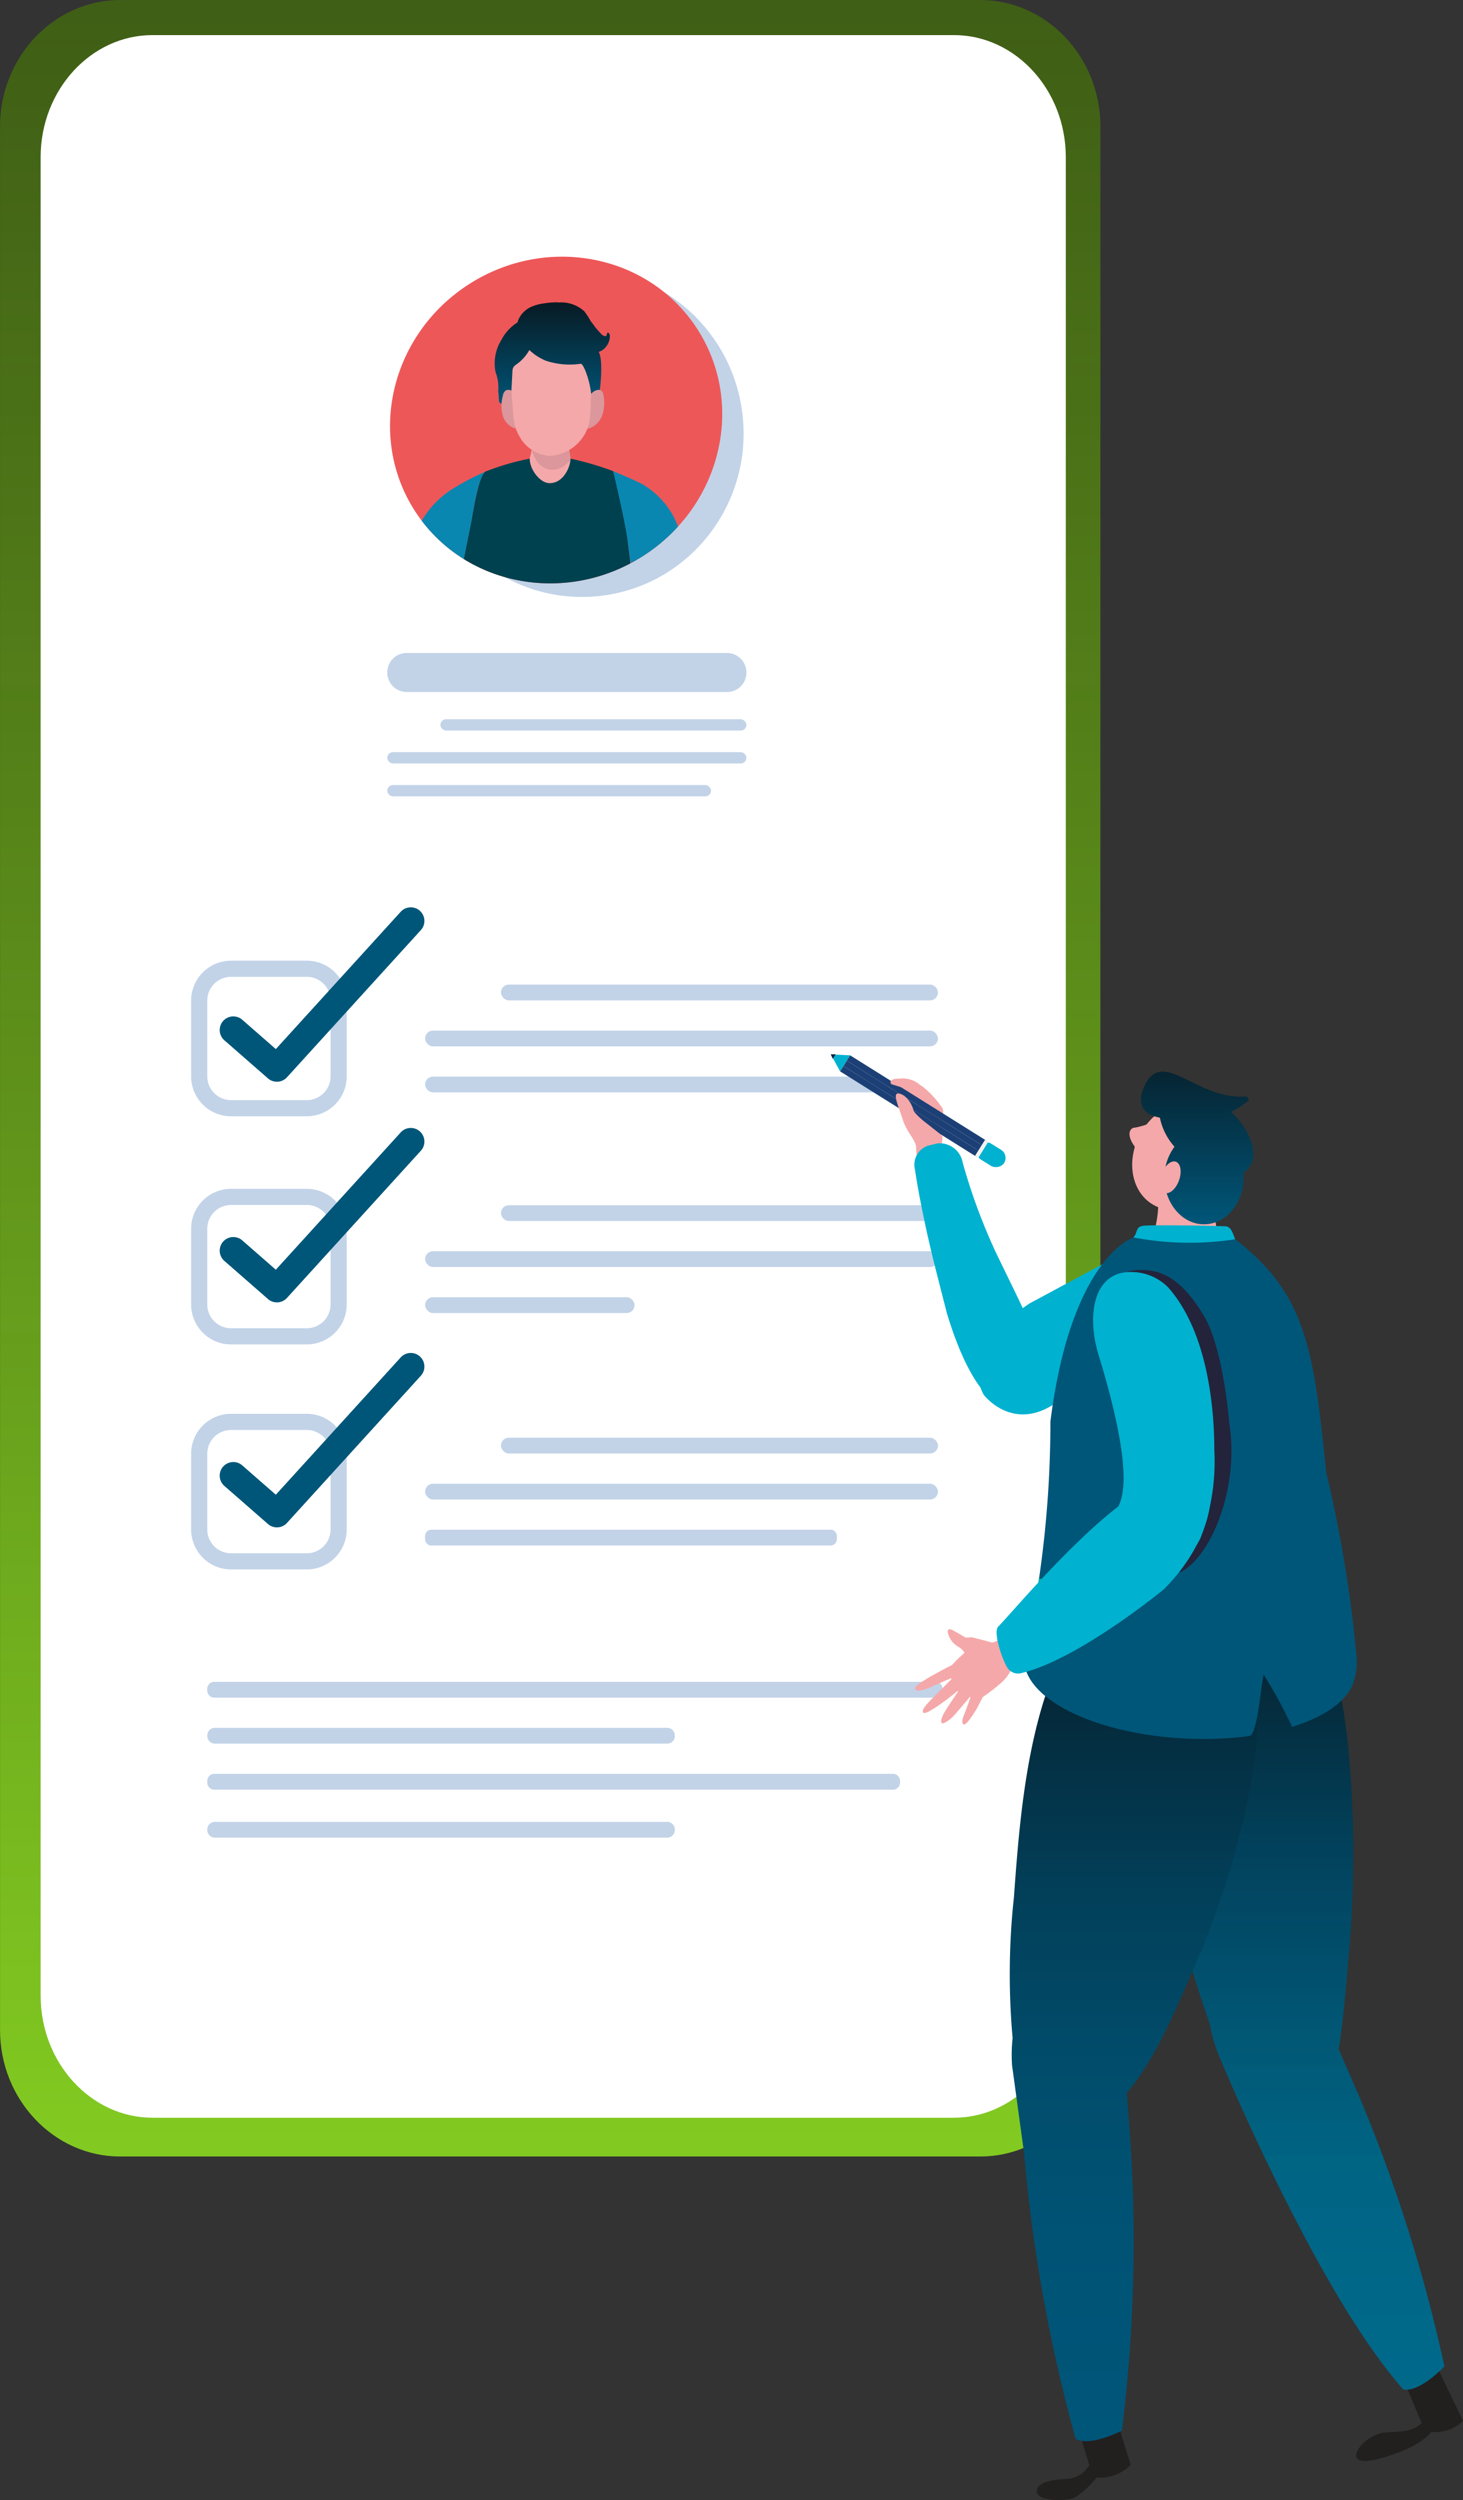 <svg xmlns="http://www.w3.org/2000/svg" xmlns:xlink="http://www.w3.org/1999/xlink" width="125.258" height="214.046" viewBox="0 0 125.258 214.046">
  <rect x="0" y="0" width="125.258" height="214.046" fill="#333333" stroke="none"/>
  <defs>
    <linearGradient id="linear-gradient" x1="0.5" y1="1" x2="0.5" gradientUnits="objectBoundingBox">
      <stop offset="0" stop-color="#82ca21"/>
      <stop offset="1" stop-color="#416511" stop-opacity="0.871"/>
    </linearGradient>
    <clipPath id="clip-path">
      <ellipse id="SVGID" cx="14.382" cy="13.817" rx="14.382" ry="13.817" transform="translate(0 15.553) rotate(-32.731)" fill="#ee5758"/>
    </clipPath>
    <linearGradient id="linear-gradient-2" x1="0.5" y1="1" x2="0.5" gradientUnits="objectBoundingBox">
      <stop offset="0" stop-color="#005679"/>
      <stop offset="1" stop-color="#071a23"/>
    </linearGradient>
    <linearGradient id="linear-gradient-4" x1="0.5" y1="1" x2="0.5" gradientUnits="objectBoundingBox">
      <stop offset="0" stop-color="#005679"/>
      <stop offset="0.186" stop-color="#005173"/>
      <stop offset="0.434" stop-color="#014662"/>
      <stop offset="0.717" stop-color="#043246"/>
      <stop offset="1" stop-color="#071a23"/>
    </linearGradient>
    <linearGradient id="linear-gradient-5" x1="0.5" y1="1" x2="0.5" gradientUnits="objectBoundingBox">
      <stop offset="0.279" stop-color="#0183a2"/>
      <stop offset="0.631" stop-color="#005679"/>
      <stop offset="0.64" stop-color="#005476"/>
      <stop offset="1" stop-color="#071a23"/>
    </linearGradient>
    <linearGradient id="linear-gradient-6" x1="0.5" y1="1" x2="0.5" gradientUnits="objectBoundingBox">
      <stop offset="0" stop-color="#005679"/>
      <stop offset="0.25" stop-color="#005375"/>
      <stop offset="0.456" stop-color="#014c6b"/>
      <stop offset="0.646" stop-color="#02405a"/>
      <stop offset="0.825" stop-color="#042f42"/>
      <stop offset="0.997" stop-color="#061a23"/>
      <stop offset="1" stop-color="#071a23"/>
    </linearGradient>
  </defs>
  <g id="Group_501" data-name="Group 501" transform="translate(-1299.54 -288.417)">
    <path id="Path_368" data-name="Path 368" d="M1383.478,288.419l-73.658,0c-5.652,0-10.275,4.869-10.276,10.82l0,162.99c0,5.951,4.623,10.82,10.275,10.82l73.658,0c5.651,0,10.275-4.868,10.275-10.82l0-162.99C1393.753,293.288,1389.129,288.419,1383.478,288.419Z" fill="url(#linear-gradient)" style="mix-blend-mode: multiply;isolation: isolate"/>
    <path id="Path_369" data-name="Path 369" d="M1388.888,298.053l-68.626,0c-5.265,0-9.573,4.7-9.573,10.449l0,157.408c0,5.747,4.307,10.449,9.573,10.45l68.626,0c5.265,0,9.573-4.7,9.573-10.449l0-157.408C1398.461,302.755,1394.153,298.053,1388.888,298.053Z" transform="translate(-7.67 -6.631)" fill="#fff"/>
    <g id="Group_494" data-name="Group 494" transform="translate(1315.903 304.979)">
      <g id="Group_486" data-name="Group 486" transform="translate(0 61.119)">
        <path id="Path_370" data-name="Path 370" d="M1361.932,565.565h-6.488a3.421,3.421,0,0,1-3.417-3.417V555.66a3.421,3.421,0,0,1,3.417-3.417h6.488a3.421,3.421,0,0,1,3.417,3.417v6.488A3.421,3.421,0,0,1,1361.932,565.565Zm-6.488-11.938a2.035,2.035,0,0,0-2.033,2.033v6.488a2.035,2.035,0,0,0,2.033,2.033h6.488a2.035,2.035,0,0,0,2.033-2.033V555.66a2.035,2.035,0,0,0-2.033-2.033Z" transform="translate(-1352.027 -547.674)" fill="#c2d3e8"/>
        <path id="Path_371" data-name="Path 371" d="M1361.932,628.22h-6.488a3.421,3.421,0,0,1-3.417-3.417v-6.488a3.421,3.421,0,0,1,3.417-3.417h6.488a3.421,3.421,0,0,1,3.417,3.417V624.8A3.421,3.421,0,0,1,1361.932,628.22Zm-6.488-11.938a2.035,2.035,0,0,0-2.033,2.033V624.8a2.035,2.035,0,0,0,2.033,2.033h6.488a2.035,2.035,0,0,0,2.033-2.033v-6.488a2.035,2.035,0,0,0-2.033-2.033Z" transform="translate(-1352.027 -590.796)" fill="#c2d3e8"/>
        <path id="Path_372" data-name="Path 372" d="M1361.932,690.006h-6.488a3.421,3.421,0,0,1-3.417-3.417V680.1a3.421,3.421,0,0,1,3.417-3.417h6.488a3.421,3.421,0,0,1,3.417,3.417v6.488A3.421,3.421,0,0,1,1361.932,690.006Zm-6.488-11.938a2.035,2.035,0,0,0-2.033,2.033v6.488a2.035,2.035,0,0,0,2.033,2.033h6.488a2.035,2.035,0,0,0,2.033-2.033V680.1a2.035,2.035,0,0,0-2.033-2.033Z" transform="translate(-1352.027 -633.319)" fill="#c2d3e8"/>
        <g id="Group_469" data-name="Group 469" transform="translate(20.031 6.615)">
          <g id="Group_468" data-name="Group 468">
            <g id="Group_465" data-name="Group 465" transform="translate(6.495)">
              <rect id="Rectangle_14" data-name="Rectangle 14" width="37.419" height="1.353" rx="0.677" fill="#c2d3e8"/>
            </g>
            <g id="Group_466" data-name="Group 466" transform="translate(0 3.939)">
              <rect id="Rectangle_15" data-name="Rectangle 15" width="43.913" height="1.353" rx="0.677" fill="#c2d3e8"/>
            </g>
            <g id="Group_467" data-name="Group 467" transform="translate(0 7.878)">
              <rect id="Rectangle_16" data-name="Rectangle 16" width="39.583" height="1.353" rx="0.677" fill="#c2d3e8"/>
            </g>
          </g>
        </g>
        <g id="Group_474" data-name="Group 474" transform="translate(20.031 25.505)">
          <g id="Group_473" data-name="Group 473">
            <g id="Group_470" data-name="Group 470" transform="translate(6.495)">
              <rect id="Rectangle_17" data-name="Rectangle 17" width="37.419" height="1.353" rx="0.677" fill="#c2d3e8"/>
            </g>
            <g id="Group_471" data-name="Group 471" transform="translate(0 3.939)">
              <rect id="Rectangle_18" data-name="Rectangle 18" width="43.913" height="1.353" rx="0.677" fill="#c2d3e8"/>
            </g>
            <g id="Group_472" data-name="Group 472" transform="translate(0 7.878)">
              <rect id="Rectangle_19" data-name="Rectangle 19" width="17.935" height="1.353" rx="0.677" fill="#c2d3e8"/>
            </g>
          </g>
        </g>
        <g id="Group_479" data-name="Group 479" transform="translate(20.031 45.41)">
          <g id="Group_478" data-name="Group 478">
            <g id="Group_475" data-name="Group 475" transform="translate(6.495)">
              <rect id="Rectangle_20" data-name="Rectangle 20" width="37.419" height="1.353" rx="0.677" fill="#c2d3e8"/>
            </g>
            <g id="Group_476" data-name="Group 476" transform="translate(0 3.939)">
              <rect id="Rectangle_21" data-name="Rectangle 21" width="43.913" height="1.353" rx="0.677" fill="#c2d3e8"/>
            </g>
            <g id="Group_477" data-name="Group 477" transform="translate(0 7.878)">
              <path id="Path_373" data-name="Path 373" d="M1416.746,709.867a.56.56,0,0,1-.468-.616v-.121a.56.56,0,0,1,.468-.616h34.318a.559.559,0,0,1,.468.616v.121a.559.559,0,0,1-.468.616Z" transform="translate(-1416.278 -708.514)" fill="#c2d3e8"/>
            </g>
          </g>
        </g>
        <g id="Group_485" data-name="Group 485" transform="translate(1.384 66.312)">
          <g id="Group_484" data-name="Group 484">
            <g id="Group_480" data-name="Group 480">
              <path id="Path_374" data-name="Path 374" d="M1418.892,751.642h-61.9a.618.618,0,0,1-.528-.677h0a.618.618,0,0,1,.528-.677h61.9a.618.618,0,0,1,.528.677h0A.618.618,0,0,1,1418.892,751.642Z" transform="translate(-1356.467 -750.289)" fill="#c2d3e8"/>
            </g>
            <g id="Group_481" data-name="Group 481" transform="translate(0 3.939)">
              <path id="Path_375" data-name="Path 375" d="M1395.871,764.276h-38.779a.654.654,0,0,1-.625-.677h0a.654.654,0,0,1,.625-.677h38.779a.654.654,0,0,1,.625.677h0A.654.654,0,0,1,1395.871,764.276Z" transform="translate(-1356.467 -762.923)" fill="#c2d3e8"/>
            </g>
            <g id="Group_482" data-name="Group 482" transform="translate(0 11.99)">
              <path id="Path_376" data-name="Path 376" d="M1395.871,790.1h-38.779a.654.654,0,0,1-.625-.677h0a.654.654,0,0,1,.625-.677h38.779a.654.654,0,0,1,.625.677h0A.654.654,0,0,1,1395.871,790.1Z" transform="translate(-1356.467 -788.748)" fill="#c2d3e8"/>
            </g>
            <g id="Group_483" data-name="Group 483" transform="translate(0 7.878)">
              <path id="Path_377" data-name="Path 377" d="M1415.25,776.91h-58.255a.618.618,0,0,1-.528-.676h0a.618.618,0,0,1,.528-.677h58.255a.618.618,0,0,1,.528.677h0A.618.618,0,0,1,1415.25,776.91Z" transform="translate(-1356.467 -775.557)" fill="#c2d3e8"/>
            </g>
          </g>
        </g>
        <path id="Path_378" data-name="Path 378" d="M1364.775,552.521a1.161,1.161,0,0,1-.767-.288l-3.732-3.262a1.166,1.166,0,0,1,1.535-1.756l2.871,2.51,10.692-11.756a1.166,1.166,0,0,1,1.726,1.569l-11.461,12.6A1.163,1.163,0,0,1,1364.775,552.521Z" transform="translate(-1357.43 -537.587)" fill="#005679"/>
        <path id="Path_379" data-name="Path 379" d="M1364.775,613.112a1.161,1.161,0,0,1-.767-.288l-3.732-3.262a1.166,1.166,0,0,1,1.535-1.756l2.871,2.51,10.692-11.756a1.166,1.166,0,0,1,1.726,1.569l-11.461,12.6A1.163,1.163,0,0,1,1364.775,613.112Z" transform="translate(-1357.43 -579.288)" fill="#005679"/>
        <path id="Path_380" data-name="Path 380" d="M1364.775,674.9a1.161,1.161,0,0,1-.767-.288l-3.732-3.262a1.166,1.166,0,0,1,1.535-1.756l2.871,2.51,10.692-11.756a1.166,1.166,0,0,1,1.726,1.569l-11.461,12.6A1.164,1.164,0,0,1,1364.775,674.9Z" transform="translate(-1357.43 -621.812)" fill="#005679"/>
      </g>
      <g id="Group_493" data-name="Group 493" transform="translate(11.682 0)">
        <g id="Group_488" data-name="Group 488" transform="translate(5.111 39.343)">
          <path id="Path_381" data-name="Path 381" d="M1434.995,471.084h-27.443a1.674,1.674,0,0,1-1.658-1.673h0a1.662,1.662,0,0,1,1.648-1.673h27.444a1.673,1.673,0,0,1,1.658,1.673h0A1.662,1.662,0,0,1,1434.995,471.084Z" transform="translate(-1405.893 -467.739)" fill="#c2d3e8" style="mix-blend-mode: multiply;isolation: isolate"/>
          <g id="Group_487" data-name="Group 487" transform="translate(0 5.675)">
            <rect id="Rectangle_22" data-name="Rectangle 22" width="26.202" height="0.968" rx="0.484" transform="translate(4.548)" fill="#c2d3e8" style="mix-blend-mode: multiply;isolation: isolate"/>
            <rect id="Rectangle_23" data-name="Rectangle 23" width="30.75" height="0.968" rx="0.484" transform="translate(0 2.816)" fill="#c2d3e8" style="mix-blend-mode: multiply;isolation: isolate"/>
            <rect id="Rectangle_24" data-name="Rectangle 24" width="27.718" height="0.968" rx="0.484" transform="translate(0 5.633)" fill="#c2d3e8" style="mix-blend-mode: multiply;isolation: isolate"/>
          </g>
        </g>
        <g id="Group_492" data-name="Group 492" transform="translate(0)">
          <ellipse id="Ellipse_1" data-name="Ellipse 1" cx="13.874" cy="14.041" rx="13.874" ry="14.041" transform="matrix(0.992, -0.125, 0.125, 0.992, 6.227, 8.317)" fill="#c2d3e8" style="mix-blend-mode: multiply;isolation: isolate"/>
          <g id="Group_491" data-name="Group 491">
            <g id="Group_490" data-name="Group 490">
              <ellipse id="SVGID-2" data-name="SVGID" cx="14.382" cy="13.817" rx="14.382" ry="13.817" transform="translate(0 15.553) rotate(-32.731)" fill="#ee5758"/>
              <g id="Group_489" data-name="Group 489" clip-path="url(#clip-path)">
                <path id="Path_382" data-name="Path 382" d="M1446.814,412.64c-.5.325-1.939.124-2.419.392a5.623,5.623,0,0,1-2.532.223c.085-2.31,1.247-4.646,1.346-6.771.875,1.954,1.907.881,2.92-.456C1446.033,408.1,1446.865,410.551,1446.814,412.64Z" transform="translate(-1425.538 -385.924)" fill="#f5a8a9"/>
                <path id="Path_383" data-name="Path 383" d="M1445.73,408.137a2.78,2.78,0,0,0,.314.649,1.807,1.807,0,0,0,1.063.772,1.711,1.711,0,0,0,1.485-.452c.135-.11.265-.227.391-.346a13.671,13.671,0,0,1-.231-2.731c-1.013,1.338-2.045,2.411-2.92.456a1.568,1.568,0,0,1-.05.57c-.026.21-.071.418-.1.628A1.067,1.067,0,0,0,1445.73,408.137Z" transform="translate(-1428.161 -385.924)" fill="#db979b"/>
                <path id="Path_384" data-name="Path 384" d="M1439.756,427.92c-.077-.8-.155-1.593-.242-2.389q-.106-.968-.227-1.929c-.084-.659-.162-1.333-.251-2.011a23.875,23.875,0,0,0-1.216-5.993.8.8,0,0,1-.051-.161,26.64,26.64,0,0,0-3.649-1.069c0,.63-.554,2.112-1.807,2.1-.783-.008-1.685-1.138-1.686-2.1a21.5,21.5,0,0,0-3.735,1.086c-.621.129-1.154,3.7-1.245,4.158-.392,2-.821,3.969-1.158,5.975l-.01.059q-.19,1.137-.371,2.274Z" transform="translate(-1413.319 -391.664)" fill="#00414f"/>
                <path id="Path_385" data-name="Path 385" d="M1417.5,417.838l.033-.007a19.809,19.809,0,0,0-2.65,1.357,7.981,7.981,0,0,0-2.818,2.748,15.369,15.369,0,0,0-1.6,3.451,4.376,4.376,0,0,0,1.35,1.516,15.658,15.658,0,0,0,2.614,1.236c.395-.695.753-1.116.913-1.487.277-1.462.629-3.183.917-4.656C1416.344,421.533,1416.877,417.967,1417.5,417.838Z" transform="translate(-1403.925 -394.047)" fill="#0a87b1"/>
                <path id="Path_386" data-name="Path 386" d="M1473.138,421.757a7.211,7.211,0,0,0-2.613-2.785c-.714-.41-2.64-1.183-2.6-1.174.011.054,1.02,4.253,1.268,6.153.089.678.083.694.167,1.352a8.787,8.787,0,0,0,1.341,2.917,12.09,12.09,0,0,0,2.478-1.2,3.855,3.855,0,0,0,1.287-1.236A18.77,18.77,0,0,0,1473.138,421.757Z" transform="translate(-1443.474 -394.024)" fill="#0a87b1"/>
                <path id="Path_387" data-name="Path 387" d="M1439.421,386.262a6.569,6.569,0,0,0,.887,2.854,3.192,3.192,0,0,0,2.486,1.524,3.679,3.679,0,0,0,3.132-2.056,9.6,9.6,0,0,0,.9-3.747,5.849,5.849,0,0,0-.313-3.2,2.287,2.287,0,0,0-.76-.884,2.756,2.756,0,0,0-.773-.333,4.743,4.743,0,0,0-3.562.39C1439.3,381.992,1439.182,384.184,1439.421,386.262Z" transform="translate(-1423.797 -368.173)" fill="#f5a8a9"/>
                <path id="Path_388" data-name="Path 388" d="M1445.244,374.326c-.007-.145-.087-.341-.222-.279l-.085.273c-.2.057-.379-.107-.513-.255-.158-.176-.316-.353-.466-.537a4.021,4.021,0,0,0-.315-.422c-.02-.03-.041-.06-.06-.09a5.883,5.883,0,0,0-.539-.82,2.927,2.927,0,0,0-2.21-.743,1.018,1.018,0,0,0-.23-.021,8.165,8.165,0,0,0-1.038.1,3.871,3.871,0,0,0-.906.23,2.181,2.181,0,0,0-1.262,1.189,1.424,1.424,0,0,0-.057.2,3.9,3.9,0,0,0-1.4,1.527,3.807,3.807,0,0,0-.486,2.739,3.545,3.545,0,0,1,.228,1.593c.032.308.054.618.068.929a.586.586,0,0,0,.824.155.91.91,0,0,0,.215-.654q.054-1.034.109-2.067a.811.811,0,0,1,.081-.374.969.969,0,0,1,.292-.269,3.744,3.744,0,0,0,1.078-1.211,4.523,4.523,0,0,0,1.408.914,6.432,6.432,0,0,0,2.984.264c.279-.032.88,1.771.9,2.728.008.354.076.788.417.889.223.065.735-3.787.229-4.625a1.2,1.2,0,0,1,.214-.094A1.493,1.493,0,0,0,1445.244,374.326Z" transform="translate(-1421.072 -362.114)" fill="url(#linear-gradient-2)"/>
                <path id="Path_389" data-name="Path 389" d="M1438.239,397.186c-.022-.533-.129-1.1-.119-1.633a.452.452,0,0,0-.232-.066.427.427,0,0,0-.264.045.664.664,0,0,0-.243.426,3.243,3.243,0,0,0-.039,1.625,1.669,1.669,0,0,0,.951,1.157.234.234,0,0,0,.164.017A7.4,7.4,0,0,1,1438.239,397.186Z" transform="translate(-1422.367 -378.666)" fill="#db979b"/>
                <path id="Path_390" data-name="Path 390" d="M1462.293,395.957a.609.609,0,0,0-.212-.426.412.412,0,0,0-.261-.045.874.874,0,0,0-.544.3.253.253,0,0,0-.061.031c0,.313-.013.627-.025.946a9.605,9.605,0,0,1-.129,1.6,4.487,4.487,0,0,1-.123.441.665.665,0,0,0,.235-.066,1.848,1.848,0,0,0,1.037-1.157A3.254,3.254,0,0,0,1462.293,395.957Z" transform="translate(-1438.668 -378.666)" fill="#db979b"/>
              </g>
            </g>
          </g>
        </g>
      </g>
    </g>
    <g id="Group_500" data-name="Group 500" transform="translate(1370.668 378.678)">
      <path id="Path_391" data-name="Path 391" d="M1547.3,591.107a7.6,7.6,0,0,1,.156,1.935l1.775.337c-.232-1.322-.417-2.354-.437-2.579-.055-.6.356-2.229.141-2.65a7.748,7.748,0,0,0-1.724-1.88c-.491-.3-.434-.217-1.662-.2s-.9.941-.665,1.028,1.543.168,1.84.6-.192,1.23-.192,1.23a5.925,5.925,0,0,1-1.1-.632C1545.257,588.1,1547.037,590.507,1547.3,591.107Z" transform="translate(-1539.37 -583.518)" fill="#f5a8a9"/>
      <g id="Group_495" data-name="Group 495" transform="translate(0 0)">
        <path id="Path_392" data-name="Path 392" d="M1528.493,579.432l-.8-1.457,1.661.083Z" transform="translate(-1527.69 -577.964)" fill="#00b2cf"/>
        <path id="Path_393" data-name="Path 393" d="M1527.862,578.328l-.172-.379.416-.012Z" transform="translate(-1527.69 -577.938)" fill="#0b213f"/>
        <rect id="Rectangle_25" data-name="Rectangle 25" width="1.62" height="2.649" rx="0.81" transform="translate(12.168 8.587) rotate(-58.005)" fill="#00b2cf"/>
        <path id="Path_394" data-name="Path 394" d="M1530.552,581.18l11.719,7.339-.286.458-11.719-7.339Z" transform="translate(-1529.463 -580.169)" fill="#1c4075"/>
        <path id="Path_395" data-name="Path 395" d="M1531.469,579.711l11.719,7.339-.286.458-11.719-7.339Z" transform="translate(-1530.094 -579.158)" fill="#1c4075"/>
        <path id="Path_396" data-name="Path 396" d="M1532.387,578.243l11.719,7.339-.286.458L1532.1,578.7Z" transform="translate(-1530.726 -578.148)" fill="#1c4075"/>
        <rect id="Rectangle_26" data-name="Rectangle 26" width="1.62" height="0.327" transform="translate(12.349 8.7) rotate(-58.007)" fill="#f2f2f2"/>
      </g>
      <path id="Path_397" data-name="Path 397" d="M1546.168,585.926a.215.215,0,0,1,.064.031c.488.368,1.015.68,1.523,1.019.006,0,.008.009.014.013a1.321,1.321,0,0,0-.026-.578,6.328,6.328,0,0,0-1.361-1.433,2.294,2.294,0,0,0-1.516-.351c-.922-.022-.831.414-.656.487s1.744.468,1.954.8C1546.166,585.92,1546.167,585.923,1546.168,585.926Z" transform="translate(-1538.983 -582.541)" fill="#f5a8a9"/>
      <path id="Path_398" data-name="Path 398" d="M1550.482,595.536q-.351-.308-.707-.61a4.293,4.293,0,0,0-.884-.721.248.248,0,0,1-.067-.046c-.348-.157-.6-.266-.6-.266a5.937,5.937,0,0,1-1.1-.632c-.173-.2,1.607,2.205,1.873,2.8a3.522,3.522,0,0,1,.128.953q.787.019,1.574.021c-.116-.665-.2-1.138-.209-1.281A2.046,2.046,0,0,1,1550.482,595.536Z" transform="translate(-1541.055 -588.475)" fill="#f5a8a9"/>
      <path id="Path_399" data-name="Path 399" d="M1549.5,593.2c-.021-.26.119-.727.041-.852-.016-.026-.447-.384-.727-.6-.468-.374-.842-.661-.842-.661s-.854-.7-.9-.964-.483-1.279-1.25-1.408c-.6-.1.018,1.2.351,2.261.348,1.112,1.136,1.727,1.136,2.383a3,3,0,0,0,.665,1.939C1548.423,595.573,1549.527,593.515,1549.5,593.2Z" transform="translate(-1539.999 -585.353)" fill="#f5a8a9"/>
      <path id="Path_400" data-name="Path 400" d="M1586.344,622.546a2.037,2.037,0,0,1,.069,2.844c-1.354,1.611-8.221,9.336-8.221,9.336-5.558,8.433-9.6,3.063-9.6,3.063-1.039-1.934-.764-4.669,3.93-7.817Z" transform="translate(-1555.501 -608.639)" fill="#00b2cf"/>
      <path id="Path_401" data-name="Path 401" d="M1558.266,736.534s-.615.524-.92.427-1.634-.427-1.634-.427l-.536.026s-.94-.551-1.117-.64-.467-.185-.419.214a1.9,1.9,0,0,0,.832,1.169,1.472,1.472,0,0,1,.6.557,13.135,13.135,0,0,0-1.063,1.037s-1.62.831-2.257,1.236-.979.628-.907.828.551.18,1.289-.145c.555-.244,1.366-.607,1.746-.761a.05.05,0,0,1,.055.082c-.408.408-1.5,1.5-1.759,1.767-.324.334-.829.871-.638,1.08s1.393-.669,1.934-1.066c.356-.262.755-.584.985-.774a.035.035,0,0,1,.051.047c-.318.469-1.076,1.594-1.252,1.944-.224.445-.223.679-.107.751s.607-.224.967-.6c.284-.3,1.076-1.248,1.4-1.633a.038.038,0,0,1,.064.037c-.13.362-.4,1.115-.534,1.441-.178.437-.245.775-.038.861s.793-.829,1.007-1.176.615-1.168.615-1.168a14.551,14.551,0,0,0,1.771-1.394,3.888,3.888,0,0,0,.991-1.861c.276-.182.978-.515.978-.515l-1.3-1.975Z" transform="translate(-1543.62 -686.613)" fill="#f5a8a9"/>
      <path id="Path_402" data-name="Path 402" d="M1551.826,602.547l.851-.211a2,2,0,0,1,2.162,1.637,50.149,50.149,0,0,0,2.914,7.854l.021.041,1.379,2.834c2.07,4.253,3.978,8.673,1.782,10.027,0,0-4.022,3.422-7.443-7.834l-.786-3.081c0-.015-.007-.03-.01-.046-.905-3.471-1.615-6.973-1.939-9.183A1.715,1.715,0,0,1,1551.826,602.547Z" transform="translate(-1543.546 -594.704)" fill="#00b2cf"/>
      <g id="Group_496" data-name="Group 496" transform="translate(44.983 111.541)">
        <path id="Path_403" data-name="Path 403" d="M1686.943,935.728l2.617,5.452a3.368,3.368,0,0,1-3.276.839l-2.05-4.919A29.651,29.651,0,0,1,1686.943,935.728Z" transform="translate(-1680.412 -935.718)" fill="#221f1f"/>
        <path id="Path_404" data-name="Path 404" d="M1677.5,946.629s.844,1.492.115,2.22-1.653.765-3.108.829c-1.882.083-4.245,3.164-.7,2.292.525-.129,3.415-.907,4.583-2.289a2.231,2.231,0,0,0-.04-2.3Z" transform="translate(-1671.977 -943.227)" fill="#221f1f"/>
      </g>
      <g id="Group_497" data-name="Group 497" transform="translate(24.152 1.485)">
        <ellipse id="Ellipse_2" data-name="Ellipse 2" cx="4.832" cy="3.986" rx="4.832" ry="3.986" transform="translate(0 9.406) rotate(-60)" fill="#f5a8a9"/>
        <path id="Path_405" data-name="Path 405" d="M1619.961,620.061l-5.956-.249a9.491,9.491,0,0,0,1.108-5.18l4.19-.751S1620.688,618.105,1619.961,620.061Z" transform="translate(-1611.248 -604.16)" fill="#f5a8a9"/>
        <path id="Path_406" data-name="Path 406" d="M1612.055,596.025a6.663,6.663,0,0,1-1.811.637c-.536,0-.738.637-.168,1.475a1.656,1.656,0,0,0,1.241.838Z" transform="translate(-1608.308 -591.871)" fill="#f5a8a9"/>
        <path id="Path_407" data-name="Path 407" d="M1620.572,586.144a5.818,5.818,0,0,0,1.344-.849c.143-.063.187-.138.17-.2s-.069-.279-.281-.263c-4.427.334-7.433-4.789-8.886-.23-.278,1.307.524,1.843,1.568,2.044a5.313,5.313,0,0,0,1.253,2.488,4.392,4.392,0,0,0-.86,2.651c0,2.2,1.516,3.99,3.387,3.99s3.387-1.786,3.387-3.99c0-.147-.008-.292-.021-.435a1.686,1.686,0,0,0,.442-.372C1622.993,589.876,1622.317,587.775,1620.572,586.144Z" transform="translate(-1610.462 -582.701)" fill="url(#linear-gradient-2)"/>
        <path id="Path_408" data-name="Path 408" d="M1619.73,609c-.262.735-.808,1.212-1.22,1.066s-.534-.862-.272-1.6.808-1.212,1.221-1.066S1619.993,608.266,1619.73,609Z" transform="translate(-1614.066 -599.685)" fill="#f5a8a9"/>
      </g>
      <g id="Group_498" data-name="Group 498" transform="translate(17.632 115.022)">
        <path id="Path_409" data-name="Path 409" d="M1597.647,946.894l1.768,5.743a3.7,3.7,0,0,1-3.223,1.05l-1.593-5.206A33.384,33.384,0,0,1,1597.647,946.894Z" transform="translate(-1591.372 -946.884)" fill="#221f1f"/>
        <path id="Path_410" data-name="Path 410" d="M1588.411,955.437s1.336,1.075.927,2.02-1.058,2.187-2.512,2.265c-1.774.094-2.462.4-2.573,1.019-.152.851,2.425.986,3.3.556a7.851,7.851,0,0,0,2.81-3.353,2.231,2.231,0,0,0-.887-2.121Z" transform="translate(-1584.246 -952.771)" fill="#221f1f"/>
      </g>
      <path id="Path_411" data-name="Path 411" d="M1612.389,733.809c-.016-5.621,1.583-10.254,6.746-10.863l1.466-.173c7.505-.885,9.229,8.34,9.8,15.5a97.078,97.078,0,0,1-.053,16.236c-.221,2.524-.433,5.458-.881,8.251l.041.094,1.625,3.737c.009.021.017.041.025.062a131.24,131.24,0,0,1,7.362,23.267s-2.107,2.236-3.507,1.976c-7.393-8.272-15.711-28.381-15.711-28.381a13.561,13.561,0,0,1-.89-3c-.982-2.752-1.806-5.567-2.528-8C1614.564,748.055,1612.407,740.278,1612.389,733.809Z" transform="translate(-1585.983 -677.578)" fill="url(#linear-gradient-4)"/>
      <path id="Path_412" data-name="Path 412" d="M1612.389,733.809c-.016-5.621,1.583-10.254,6.746-10.863l1.466-.173c7.505-.885,9.229,8.34,9.8,15.5a97.078,97.078,0,0,1-.053,16.236c-.221,2.524-.433,5.458-.881,8.251l.041.094,1.625,3.737c.009.021.017.041.025.062a131.24,131.24,0,0,1,7.362,23.267s-2.107,2.236-3.507,1.976c-7.393-8.272-15.711-28.381-15.711-28.381a13.561,13.561,0,0,1-.89-3c-.982-2.752-1.806-5.567-2.528-8C1614.564,748.055,1612.407,740.278,1612.389,733.809Z" transform="translate(-1585.983 -677.578)" opacity="0.42" fill="url(#linear-gradient-5)" style="mix-blend-mode: multiply;isolation: isolate"/>
      <path id="Path_413" data-name="Path 413" d="M1577.158,755.369c.37-5.085.833-11.372,2.587-16.938,1.524-4.837,4.444-8.367,9.938-7.43l1.56.266c7.986,1.363,7.236,9.781,5.867,16.1a74.034,74.034,0,0,1-4.5,13.942c-1.5,3.442-3.281,7.829-5.78,10.8.008.132.017.262.026.388l.3,4.064c0,.022,0,.044,0,.067a131.267,131.267,0,0,1-.752,24.392s-2.729,1.413-3.963.7a136.117,136.117,0,0,1-4.411-24.429c0-.022,0-.044-.007-.067L1577,769.744a13.107,13.107,0,0,1,.048-2.333A61.024,61.024,0,0,1,1577.158,755.369Z" transform="translate(-1561.478 -683.179)" fill="url(#linear-gradient-6)"/>
      <path id="Path_414" data-name="Path 414" d="M1597.9,625.252c-1.121-.037-5.461-.1-6.579-.046-1.071.051-.367.586-1.348,1.031,0,0-5.186,1.849-6.926,15.658a93.183,93.183,0,0,1-1.8,18.238,7.11,7.11,0,0,0-.124.859,2.867,2.867,0,0,0-.308,1.551c.295,3.3,6.457,6.242,14.205,6.515a30.463,30.463,0,0,0,5.073-.232c.663-.088.988-4.362,1.212-5.253a40.537,40.537,0,0,1,2.437,4.471c2.594-.8,4.447-2.027,5.124-3.491l.011-.024c.029-.064.055-.128.08-.192a5.528,5.528,0,0,0,.282-2.5,111.616,111.616,0,0,0-2.577-15.57c-1.089-10.651-1.732-15.3-7.833-20C1598.552,626.061,1598.528,625.273,1597.9,625.252Z" transform="translate(-1564.241 -610.456)" fill="#005679"/>
      <path id="Path_415" data-name="Path 415" d="M1610.8,625.948c.434-.484.093-.96,1.016-1.013,1.164-.067,5.687.012,6.855.059.55.022.658.726.843,1.11A25.575,25.575,0,0,1,1610.8,625.948Z" transform="translate(-1584.887 -610.265)" fill="#00b2cf"/>
      <path id="Path_416" data-name="Path 416" d="M1615.451,650.389c.855,5.4-1.553,11.392-4.229,12.687-.057.027-1.378-8.6-1.5-10.136a71.6,71.6,0,0,1-3.717-12.032c.03-.127-1.343-2.689.9-3.638,2.244-.345,4.22.227,6.387,3.884C1614.674,643.484,1615.274,648.314,1615.451,650.389Z" transform="translate(-1581.323 -618.714)" fill="#23233b" style="mix-blend-mode: multiply;isolation: isolate"/>
      <path id="Path_417" data-name="Path 417" d="M1587.949,723.132l-3.242-1.33-.055.621a.8.8,0,0,0,.2.62l.878.92,1.669.044a.535.535,0,0,0,.5-.5Z" transform="translate(-1566.892 -676.951)" fill="#00b19f"/>
      <g id="Group_499" data-name="Group 499" transform="translate(14.201 18.644)">
        <path id="Path_418" data-name="Path 418" d="M1606.138,639.034a4.428,4.428,0,0,0-3.067-1.292c-3.278-.109-3.928,3.626-2.867,7.1,2.857,9.349,2.186,11.917,1.724,12.9-.574,1.227,3.762,5.135,4.4,5.038a4.312,4.312,0,0,0,2.6-2.262,18.251,18.251,0,0,0,1.187-7.491C1610.114,649.582,1609.6,642.91,1606.138,639.034Z" transform="translate(-1591.475 -637.74)" fill="#00b2cf"/>
        <path id="Path_419" data-name="Path 419" d="M1575.373,709.894a1.089,1.089,0,0,1-1.222-.467c-.522-.878-1.2-3.077-.781-3.5,1.45-1.488,7.2-8.446,11.93-11.467.4.492,5.938-1.766,5.938-1.766,1.02,2.486-.315,6.691-3.7,10.043C1587.542,702.734,1580.265,708.726,1575.373,709.894Z" transform="translate(-1573.24 -675.559)" fill="#00b2cf"/>
      </g>
    </g>
  </g>
</svg>
